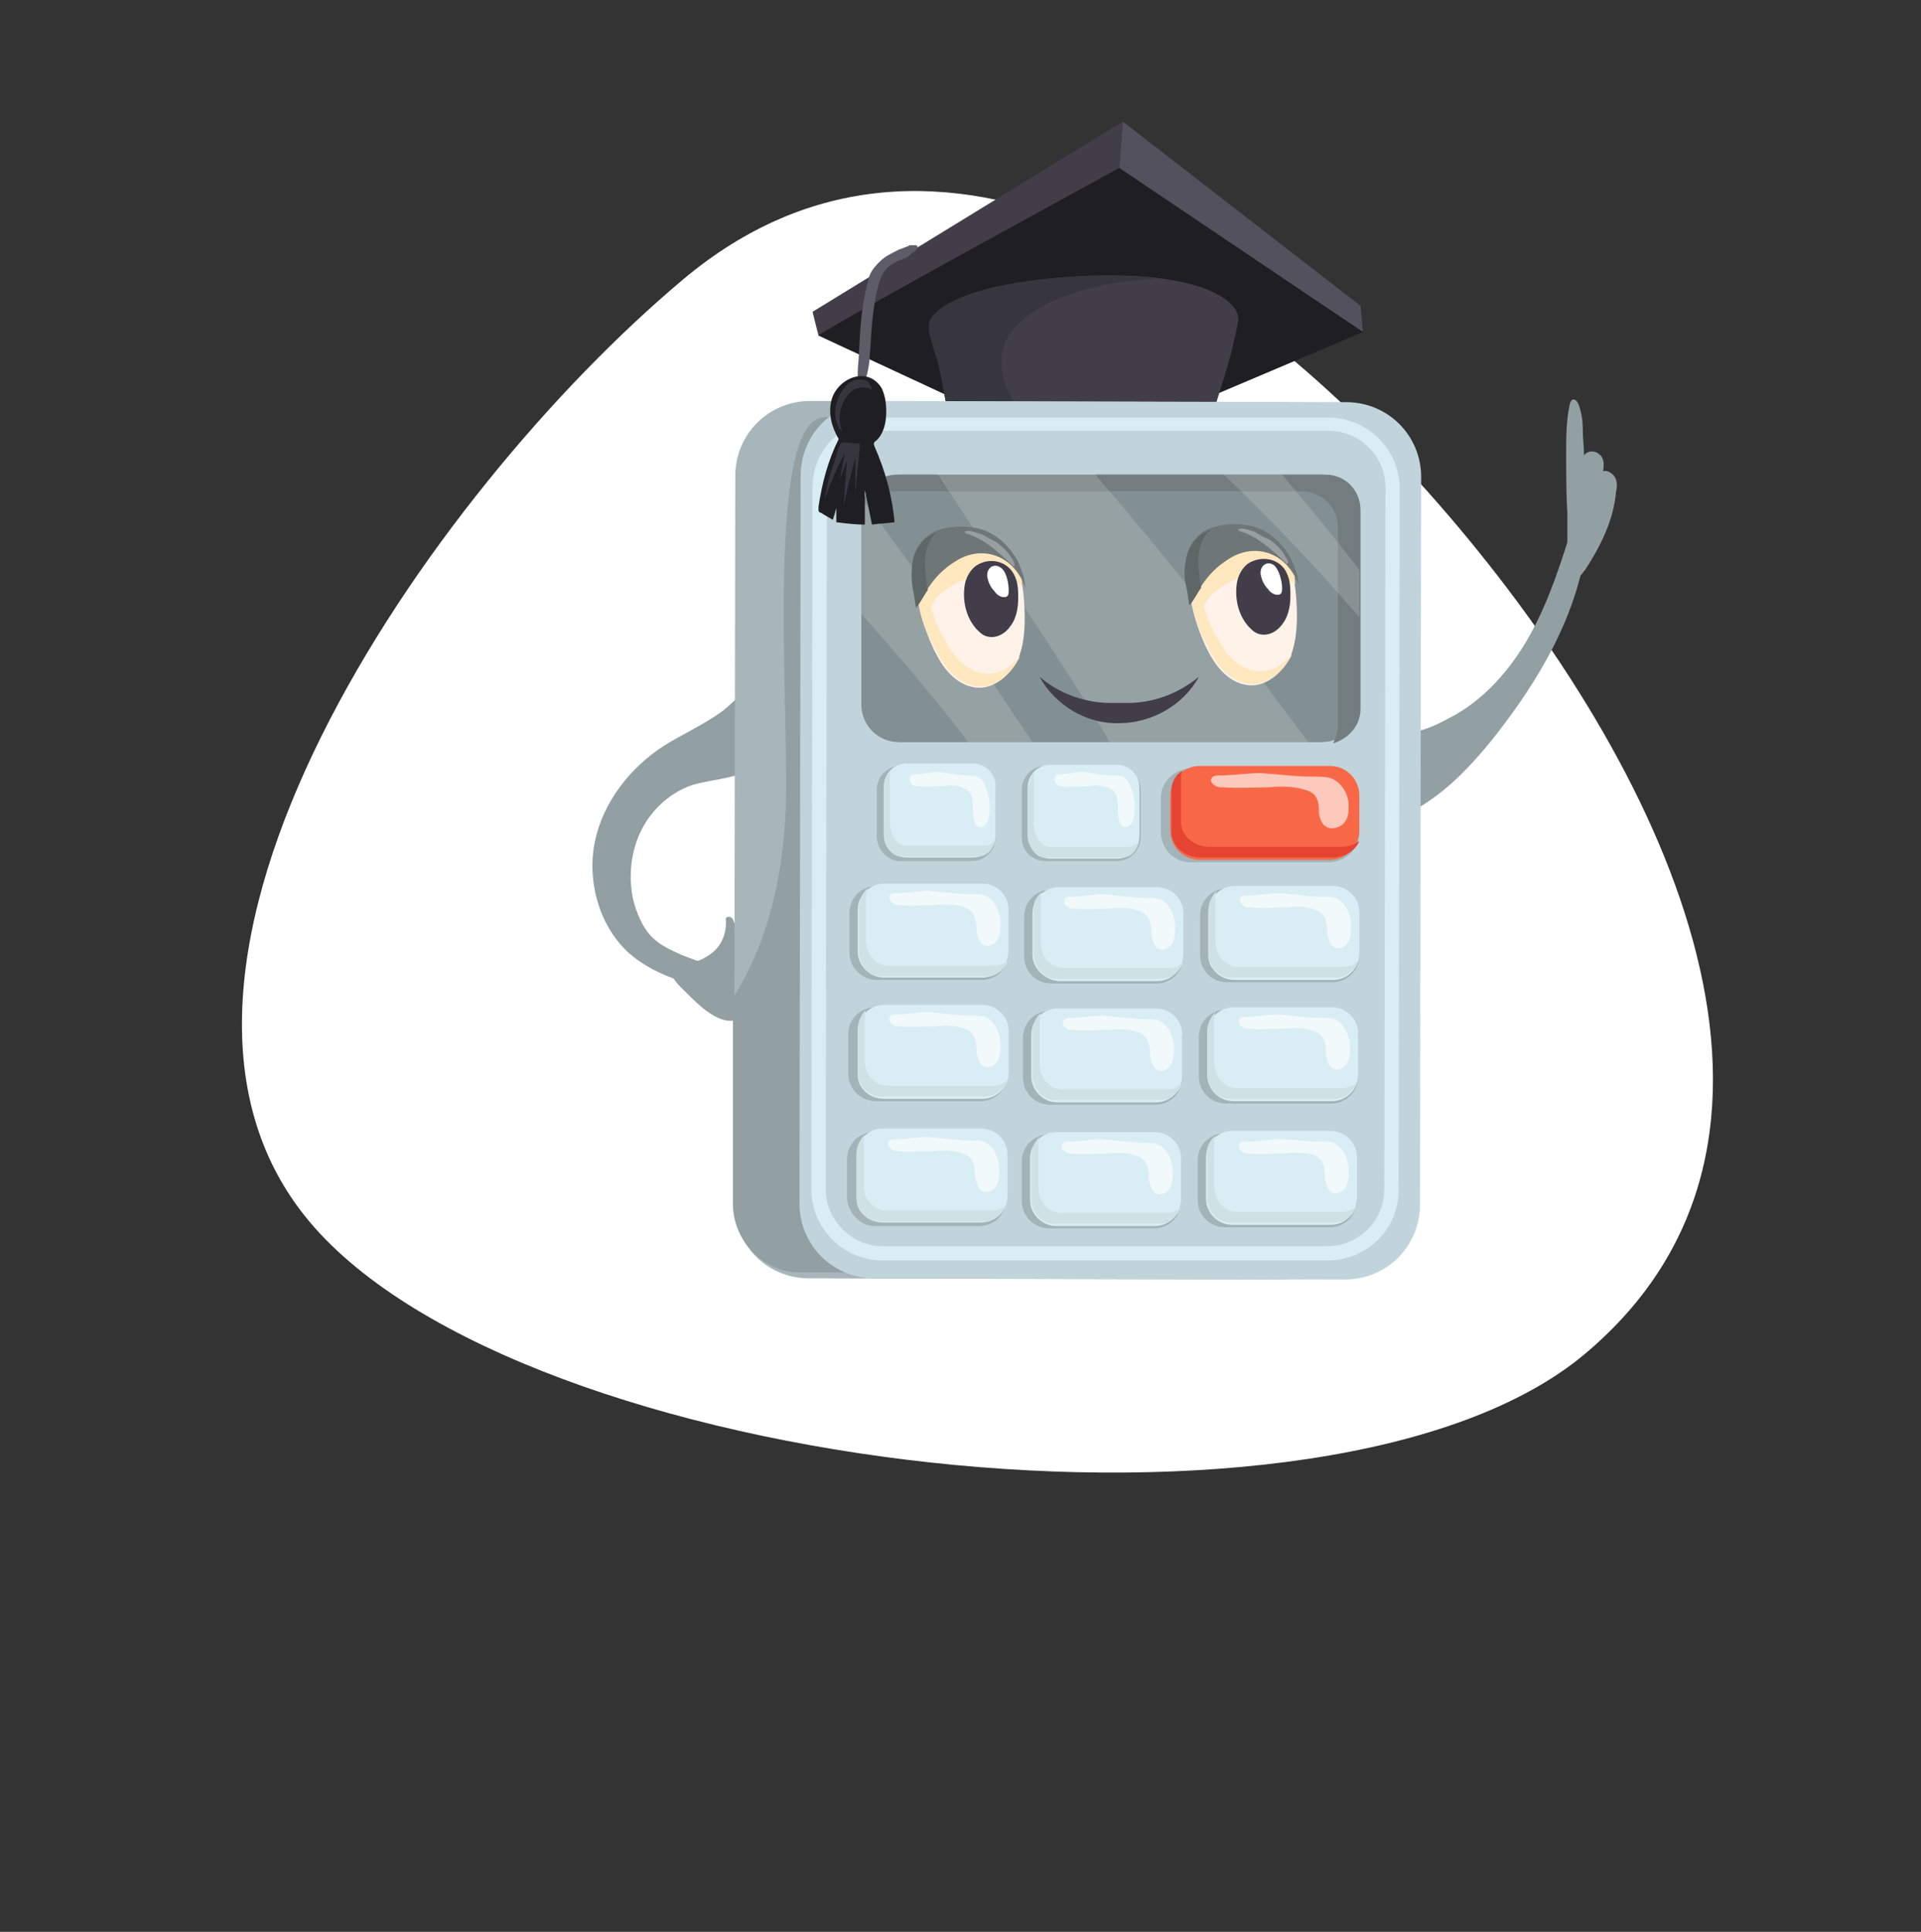 <svg width="181" height="182" viewBox="0 0 181 182" fill="none" xmlns="http://www.w3.org/2000/svg">
    <rect x="0" y="0" width="181" height="182" fill="#333333" stroke="none"/>
    <path d="M137.435 49.687C157.383 73.445 173.33 107.403 149.338 127.549C125.345 147.695 49.114 138.86 29.166 115.102C9.218 91.345 40.358 46.48 64.352 26.334C88.344 6.188 117.487 25.93 137.435 49.687Z" fill="white"/>
    <path d="M67.376 89.52C68.16 88.736 68.496 87.616 68.384 86.496C68.608 86.272 68.944 86.384 69.056 86.608C69.168 86.832 69.28 87.168 69.28 87.392C69.392 90.192 69.392 92.992 69.504 95.792C69.504 95.904 69.504 95.904 69.504 96.016C69.504 96.128 69.392 96.128 69.28 96.128C68.16 96.352 67.152 95.68 66.256 95.008C65.472 94.336 64.8 93.664 64.128 92.992C63.68 92.544 63.232 91.984 63.12 91.312C63.12 91.088 63.12 90.976 63.232 90.864C63.568 90.304 64.576 90.752 65.136 90.752C65.92 90.528 66.816 90.08 67.376 89.52Z" fill="#93A0A3"/>
    <path d="M62.56 70.256C59.424 72.272 56.848 75.52 56.064 79.216C55.28 82.912 56.4 87.056 59.088 89.632C61.888 92.208 65.808 92.992 69.616 93.664C70.176 93.776 70.848 93.776 71.184 93.328C71.52 92.88 71.296 92.32 70.848 91.984C70.4 91.648 69.952 91.536 69.392 91.536C67.6 91.2 65.92 90.64 64.24 89.968C63.232 89.52 62.224 89.072 61.44 88.288C60.544 87.392 59.984 86.048 59.648 84.704C59.2 82.576 59.424 80.224 60.432 78.208C61.44 76.192 63.232 74.624 65.248 73.952C67.488 73.28 70.4 73.392 71.856 71.488C72.528 70.592 72.752 69.36 72.752 68.24C72.752 67.456 72.752 66.56 72.416 65.888C71.072 63.536 69.28 66.112 68.048 67.008C66.368 68.24 64.352 69.136 62.56 70.256Z" fill="#93A0A3"/>
    <path d="M136.48 67.68C139.84 66 142.416 62.976 144.208 59.728C146 56.48 147.12 52.896 148.24 49.312C148.688 49.088 149.248 49.424 149.36 49.872C149.584 50.32 149.472 50.88 149.472 51.328C148.576 58.048 144.992 64.096 140.848 69.36C138.272 72.608 135.248 75.744 131.328 77.2C130.208 77.648 128.752 77.872 127.856 76.976C127.296 76.416 127.072 75.52 126.96 74.736C126.736 72.72 127.296 68.464 130.096 68.464C130.88 68.464 131.552 69.024 132.448 69.024C133.792 69.024 135.248 68.352 136.48 67.68Z" fill="#93A0A3"/>
    <path d="M105.792 11.456L128.192 28.816L128.416 31.28L105.456 15.824L105.792 11.456Z" fill="#54515E"/>
    <path d="M77.12 31.616L76.56 29.376L105.792 11.456L105.456 15.824L77.12 31.616Z" fill="#413E49"/>
    <path d="M77.12 31.616C77.12 31.28 105.456 15.824 105.456 15.824L128.416 31.28L101.2 42.816L77.12 31.616Z" fill="#1F1E23"/>
    <path d="M89.328 38.896C97.616 39.456 105.904 39.568 114.192 39.344C115.2 35.76 115.984 33.968 116.656 30.272C116.992 28.368 113.072 25.456 101.872 26.016C91.568 26.576 88.096 28.928 87.648 30.384C87.424 31.392 88.32 33.408 88.544 34.416C88.768 35.872 88.992 37.44 89.328 38.896Z" fill="#413E49"/>
    <path d="M98.512 28.704C100.976 27.472 103.664 26.8 106.352 26.464C107.248 26.352 108.144 26.352 109.04 26.24C107.024 26.016 104.672 25.904 101.76 26.016C91.456 26.576 87.984 28.928 87.536 30.384C87.312 31.392 88.208 33.408 88.432 34.416C88.768 35.872 88.992 37.328 89.328 38.896C91.68 39.008 94.032 39.232 96.384 39.232C96.16 38.896 96.048 38.672 95.824 38.336C94.928 36.992 94.256 35.424 94.368 33.856C94.368 31.616 96.384 29.824 98.512 28.704Z" fill="#37353D"/>
    <path d="M76.224 120.432L120.576 120.544C124.496 120.544 127.632 117.408 127.632 113.488L127.744 44.944C127.744 41.024 124.608 37.888 120.688 37.888L76.336 37.776C72.416 37.776 69.28 40.912 69.28 44.832L69.168 113.376C69.168 117.296 72.304 120.432 76.224 120.432Z" fill="#A6B6BA"/>
    <path d="M69.056 113.376V94C72.192 89.184 73.648 83.024 73.984 77.2C74.544 68.8 71.968 40.576 77.344 39.344C80.256 38.672 81.712 43.936 83.168 45.84C91.344 57.04 96.608 69.92 101.536 82.8C104 89.072 106.352 95.456 107.92 101.952C109.376 107.664 110.272 113.712 109.04 119.536C109.04 119.648 109.04 119.76 108.928 119.872H75.328C71.968 119.872 69.056 116.96 69.056 113.376Z" fill="#93A0A3"/>
    <path d="M82.384 120.432L126.736 120.544C130.656 120.544 133.792 117.408 133.792 113.488L133.904 44.944C133.904 41.024 130.768 37.888 126.848 37.888L82.496 37.776C78.576 37.776 75.44 40.912 75.44 44.832L75.328 113.376C75.328 117.296 78.464 120.432 82.384 120.432Z" fill="#C1D4DB"/>
    <path d="M125.056 118.752H83.168C79.472 118.752 76.448 115.728 76.448 112.032L76.56 45.952C76.56 44.16 77.232 42.48 78.576 41.248C79.808 40.016 81.488 39.344 83.28 39.344H125.168C128.864 39.344 131.888 42.368 131.888 46.064L131.776 112.144C131.776 115.84 128.752 118.752 125.056 118.752ZM83.168 117.408H125.056C127.968 117.408 130.432 115.056 130.432 112.032L130.544 45.952C130.544 43.04 128.192 40.576 125.168 40.576H83.28C81.824 40.576 80.48 41.136 79.472 42.144C78.464 43.152 77.904 44.496 77.904 45.952L77.792 112.032C77.792 114.944 80.256 117.408 83.168 117.408Z" fill="#D9EEF4"/>
    <path d="M84.736 69.92H124.496C126.512 69.92 128.08 68.352 128.08 66.336V48.304C128.08 46.288 126.512 44.72 124.496 44.72H84.736C82.72 44.72 81.152 46.288 81.152 48.304V66.336C81.152 68.352 82.72 69.92 84.736 69.92Z" fill="#839093"/>
    <path d="M126.064 68.352V49.648C126.064 47.856 124.608 46.4 122.816 46.288H82.384C82.16 46.288 81.824 46.288 81.6 46.4C82.16 45.392 83.28 44.72 84.512 44.72H124.944C126.736 44.72 128.192 46.176 128.192 48.08V66.784C128.192 68.352 127.072 69.584 125.616 70.032C125.84 69.472 126.064 68.912 126.064 68.352Z" fill="#737D7F"/>
    <g opacity="0.16">
        <path d="M115.312 44.72H120.801C123.265 47.632 125.729 50.656 128.081 53.68V58.16C124.049 53.456 119.793 48.976 115.312 44.72Z" fill="white"/>
        <path d="M91.232 69.92C88.096 65.776 84.624 61.744 81.152 57.824V47.856C81.152 47.52 81.152 47.296 81.264 47.072C86.864 54.464 92.128 62.192 97.28 69.92H91.232Z" fill="white"/>
        <path d="M96.72 57.488C93.92 53.232 91.12 48.864 88.32 44.608H103.104C110.16 52.784 116.88 61.296 123.264 69.92H104.56C102.208 65.776 99.408 61.632 96.72 57.488Z" fill="white"/>
    </g>
    <path d="M115.648 92.544H125.504C126.96 92.544 128.08 91.424 128.08 89.968V86.272C128.08 84.816 126.96 83.696 125.504 83.696H115.648C114.192 83.696 113.072 84.816 113.072 86.272V89.968C113.072 91.424 114.192 92.544 115.648 92.544Z" fill="#A3B3B7"/>
    <path d="M116.32 92.32H125.616C126.96 92.32 128.08 91.2 128.08 89.856V85.936C128.08 84.592 126.96 83.472 125.616 83.472H116.32C114.976 83.472 113.856 84.592 113.856 85.936V89.856C113.744 91.088 114.864 92.32 116.32 92.32Z" fill="#D9EEF4"/>
    <path d="M114.64 83.92C114.528 84.144 114.528 84.48 114.528 84.704V88.736C114.528 90.08 115.536 91.088 116.656 91.088H126.624C127.184 91.088 127.632 90.864 127.968 90.528C127.632 91.424 126.848 92.096 125.952 92.096H115.984C114.752 92.096 113.856 90.976 113.856 89.744V85.712C113.856 85.04 114.192 84.368 114.64 83.92Z" fill="#CFE1E5"/>
    <path opacity="0.64" d="M124.608 84.48C125.056 84.48 125.504 84.48 125.84 84.592C126.736 84.928 127.296 86.16 127.296 87.168C127.296 87.728 127.296 88.4 126.96 88.848C126.624 89.296 126.064 89.52 125.616 89.184C125.28 88.96 125.168 88.4 125.056 87.952C125.056 87.504 125.056 86.944 124.832 86.496C124.608 86.048 124.272 85.824 123.936 85.712C123.04 85.376 122.144 85.376 121.136 85.488C120.016 85.488 118.896 85.6 117.776 85.488C117.552 85.488 117.328 85.488 117.104 85.264C116.88 85.152 116.768 84.816 116.88 84.592C116.992 84.368 117.328 84.368 117.552 84.368C118.56 84.368 119.568 84.144 120.576 84.144C122.032 84.256 123.264 84.48 124.608 84.48Z" fill="white"/>
    <path d="M98.512 81.12H105.232C106.464 81.12 107.472 80.112 107.472 78.88V74.4C107.472 73.168 106.464 72.16 105.232 72.16H98.512C97.28 72.16 96.272 73.168 96.272 74.4V78.88C96.272 80.224 97.28 81.12 98.512 81.12Z" fill="#A3B3B7"/>
    <path d="M98.96 80.896H105.232C106.464 80.896 107.36 79.888 107.36 78.768V74.176C107.36 72.944 106.352 72.048 105.232 72.048H98.96C97.728 72.048 96.832 73.056 96.832 74.176V78.768C96.832 79.888 97.84 80.896 98.96 80.896Z" fill="#D9EEF4"/>
    <path d="M97.504 72.608C97.392 72.832 97.392 73.168 97.392 73.392V77.424C97.392 78.768 98.064 79.776 98.96 79.776H106.352C106.688 79.776 107.136 79.552 107.36 79.216C107.136 80.112 106.576 80.784 105.792 80.784H98.4C97.504 80.784 96.832 79.664 96.832 78.432V74.4C96.944 73.728 97.168 73.056 97.504 72.608Z" fill="#CFE1E5"/>
    <path opacity="0.64" d="M104.896 73.056C105.232 73.056 105.568 73.056 105.792 73.168C106.464 73.504 106.8 74.736 106.912 75.744C106.912 76.304 106.912 76.976 106.688 77.424C106.464 77.872 106.016 78.096 105.68 77.76C105.456 77.536 105.344 76.976 105.344 76.528C105.344 76.08 105.344 75.52 105.232 75.072C105.12 74.624 104.784 74.4 104.56 74.288C103.888 73.952 103.216 73.952 102.544 74.064C101.76 74.064 100.864 74.176 100.08 74.064C99.856 74.064 99.744 74.064 99.52 73.84C99.408 73.728 99.296 73.392 99.408 73.168C99.52 72.944 99.744 72.944 99.856 72.944C100.64 72.944 101.312 72.72 102.096 72.72C102.88 72.832 103.888 73.056 104.896 73.056Z" fill="white"/>
    <path d="M84.848 81.12H91.568C92.8 81.12 93.808 80.112 93.808 78.88V74.4C93.808 73.168 92.8 72.16 91.568 72.16H84.848C83.616 72.16 82.608 73.168 82.608 74.4V78.88C82.72 80.112 83.616 81.12 84.848 81.12Z" fill="#A3B3B7"/>
    <path d="M85.408 80.784H91.68C92.912 80.784 93.808 79.776 93.808 78.656V74.064C93.808 72.832 92.8 71.936 91.68 71.936H85.408C84.176 71.936 83.28 72.944 83.28 74.064V78.656C83.28 79.888 84.176 80.784 85.408 80.784Z" fill="#D9EEF4"/>
    <path d="M83.952 72.496C83.84 72.72 83.84 73.056 83.84 73.28V77.312C83.84 78.656 84.512 79.664 85.408 79.664H92.8C93.136 79.664 93.584 79.44 93.808 79.104C93.584 80 93.024 80.672 92.24 80.672H84.848C83.952 80.672 83.28 79.552 83.28 78.32V74.288C83.28 73.616 83.504 72.944 83.952 72.496Z" fill="#CFE1E5"/>
    <path opacity="0.64" d="M91.232 73.056C91.568 73.056 91.904 73.056 92.128 73.168C92.8 73.504 93.136 74.736 93.248 75.744C93.248 76.304 93.248 76.976 93.024 77.424C92.8 77.872 92.352 78.096 92.016 77.76C91.792 77.536 91.68 76.976 91.68 76.528C91.68 76.08 91.68 75.52 91.568 75.072C91.456 74.624 91.12 74.4 90.896 74.288C90.224 73.952 89.552 73.952 88.88 74.064C88.096 74.064 87.2 74.176 86.416 74.064C86.192 74.064 86.08 74.064 85.856 73.84C85.744 73.728 85.632 73.392 85.744 73.168C85.856 72.944 86.08 72.944 86.192 72.944C86.976 72.944 87.648 72.72 88.432 72.72C89.328 72.832 90.224 73.056 91.232 73.056Z" fill="white"/>
    <path d="M112.176 81.232H125.168C126.736 81.232 128.08 80 128.08 78.432V75.296C128.08 73.728 126.848 72.384 125.28 72.384H112.288C110.72 72.384 109.376 73.616 109.376 75.184V78.32C109.376 80 110.608 81.232 112.176 81.232Z" fill="#A3B3B7"/>
    <path d="M113.072 81.008H125.28C126.848 81.008 128.08 79.776 128.08 78.208V74.96C128.08 73.392 126.848 72.16 125.28 72.16H113.072C111.504 72.16 110.272 73.392 110.272 74.96V78.208C110.272 79.776 111.504 81.008 113.072 81.008Z" fill="#F96846"/>
    <path d="M111.392 72.608C111.28 72.832 111.28 73.168 111.28 73.392V77.424C111.28 78.768 112.512 79.776 113.968 79.776H126.4C127.072 79.776 127.632 79.552 128.08 79.216C127.744 80.112 126.736 80.784 125.504 80.784H113.072C111.616 80.784 110.384 79.664 110.384 78.432V74.4C110.384 73.728 110.72 73.056 111.392 72.608Z" fill="#E54433"/>
    <path opacity="0.64" d="M123.712 73.168C124.272 73.168 124.832 73.168 125.28 73.28C126.4 73.616 127.072 74.848 127.072 75.856C127.072 76.416 127.072 77.088 126.624 77.536C126.288 77.984 125.392 78.208 124.944 77.872C124.496 77.648 124.384 77.088 124.272 76.64C124.272 76.192 124.272 75.632 124.048 75.184C123.824 74.736 123.376 74.512 122.928 74.4C121.808 74.064 120.688 74.064 119.456 74.176C118.112 74.176 116.656 74.288 115.312 74.176C114.976 74.176 114.64 74.176 114.416 73.952C114.192 73.84 113.968 73.504 114.192 73.28C114.304 73.056 114.64 73.056 114.976 73.056C116.208 73.056 117.552 72.832 118.784 72.832C120.464 72.944 122.032 73.168 123.712 73.168Z" fill="white"/>
    <path d="M99.072 92.656H108.928C110.384 92.656 111.504 91.536 111.504 90.08V86.384C111.504 84.928 110.384 83.808 108.928 83.808H99.072C97.616 83.808 96.496 84.928 96.496 86.384V90.08C96.496 91.536 97.616 92.656 99.072 92.656Z" fill="#A3B3B7"/>
    <path d="M99.744 92.432H109.04C110.384 92.432 111.504 91.312 111.504 89.968V86.048C111.504 84.704 110.384 83.584 109.04 83.584H99.744C98.4 83.584 97.28 84.704 97.28 86.048V89.968C97.28 91.2 98.4 92.32 99.744 92.432Z" fill="#D9EEF4"/>
    <path d="M98.176 84.032C98.064 84.256 98.064 84.592 98.064 84.816V88.848C98.064 90.192 99.072 91.2 100.192 91.2H110.16C110.72 91.2 111.168 90.976 111.504 90.64C111.168 91.536 110.384 92.208 109.488 92.208H99.52C98.288 92.208 97.392 91.088 97.392 89.856V85.824C97.28 85.152 97.616 84.48 98.176 84.032Z" fill="#CFE1E5"/>
    <path opacity="0.64" d="M108.032 84.592C108.48 84.592 108.928 84.592 109.264 84.704C110.16 85.04 110.72 86.272 110.72 87.28C110.72 87.84 110.72 88.512 110.384 88.96C110.048 89.408 109.488 89.632 109.04 89.296C108.704 89.072 108.592 88.512 108.48 88.064C108.48 87.616 108.48 87.056 108.256 86.608C108.032 86.16 107.696 85.936 107.36 85.824C106.464 85.488 105.568 85.488 104.56 85.6C103.44 85.6 102.32 85.712 101.2 85.6C100.976 85.6 100.752 85.6 100.528 85.376C100.304 85.264 100.192 84.928 100.304 84.704C100.416 84.48 100.752 84.48 100.976 84.48C101.984 84.48 102.992 84.256 104 84.256C105.456 84.368 106.8 84.592 108.032 84.592Z" fill="white"/>
    <path d="M82.608 92.32H92.464C93.92 92.32 95.04 91.2 95.04 89.744V86.048C95.04 84.592 93.92 83.472 92.464 83.472H82.608C81.152 83.472 80.032 84.592 80.032 86.048V89.744C80.032 91.2 81.264 92.32 82.608 92.32Z" fill="#A3B3B7"/>
    <path d="M83.28 92.096H92.576C93.92 92.096 95.04 90.976 95.04 89.632V85.712C95.04 84.368 93.92 83.248 92.576 83.248H83.28C81.936 83.248 80.816 84.368 80.816 85.712V89.632C80.816 90.976 81.936 92.096 83.28 92.096Z" fill="#D9EEF4"/>
    <path d="M81.712 83.696C81.6 84.032 81.6 84.256 81.6 84.592V88.624C81.6 89.968 82.608 90.976 83.728 90.976H93.696C94.256 90.976 94.704 90.752 95.04 90.416C94.704 91.312 93.92 91.984 93.024 91.984H83.056C81.824 91.984 80.928 90.864 80.928 89.632V85.6C80.928 84.816 81.264 84.144 81.712 83.696Z" fill="#CFE1E5"/>
    <path opacity="0.64" d="M91.568 84.256C92.016 84.256 92.464 84.256 92.8 84.368C93.696 84.704 94.256 85.936 94.256 86.944C94.256 87.504 94.256 88.176 93.92 88.624C93.584 89.072 93.024 89.296 92.576 88.96C92.24 88.736 92.128 88.176 92.016 87.728C92.016 87.28 92.016 86.72 91.792 86.272C91.568 85.824 91.232 85.6 90.896 85.488C90 85.152 89.104 85.152 88.096 85.264C86.976 85.264 85.856 85.376 84.736 85.264C84.512 85.264 84.288 85.264 84.064 85.04C83.84 84.928 83.728 84.592 83.84 84.368C83.952 84.144 84.288 84.144 84.512 84.144C85.52 84.144 86.528 83.92 87.536 83.92C88.992 84.032 90.336 84.256 91.568 84.256Z" fill="white"/>
    <path d="M115.536 103.968H125.392C126.848 103.968 127.968 102.848 127.968 101.392V97.696C127.968 96.24 126.848 95.12 125.392 95.12H115.536C114.08 95.12 112.96 96.24 112.96 97.696V101.392C112.96 102.848 114.08 103.968 115.536 103.968Z" fill="#A3B3B7"/>
    <path d="M116.208 103.744H125.504C126.848 103.744 127.968 102.624 127.968 101.28V97.36C127.968 96.016 126.848 94.896 125.504 94.896H116.208C114.864 94.896 113.744 96.016 113.744 97.36V101.28C113.744 102.624 114.864 103.744 116.208 103.744Z" fill="#D9EEF4"/>
    <path d="M114.528 95.344C114.416 95.568 114.416 95.904 114.416 96.128V100.16C114.416 101.504 115.424 102.512 116.544 102.512H126.512C127.072 102.512 127.52 102.288 127.856 101.952C127.52 102.848 126.736 103.52 125.84 103.52H115.872C114.64 103.52 113.744 102.4 113.744 101.168V97.136C113.744 96.464 114.08 95.792 114.528 95.344Z" fill="#CFE1E5"/>
    <path opacity="0.64" d="M124.496 95.904C124.944 95.904 125.392 95.904 125.728 96.016C126.624 96.352 127.184 97.584 127.184 98.592C127.184 99.152 127.184 99.824 126.848 100.272C126.512 100.72 125.952 100.944 125.504 100.608C125.168 100.384 125.056 99.824 124.944 99.376C124.944 98.928 124.944 98.368 124.72 97.92C124.496 97.472 124.16 97.248 123.824 97.136C122.928 96.8 122.032 96.8 121.024 96.912C119.904 96.912 118.784 97.024 117.664 96.912C117.44 96.912 117.216 96.912 116.992 96.688C116.768 96.576 116.656 96.24 116.768 96.016C116.88 95.792 117.216 95.792 117.44 95.792C118.448 95.792 119.456 95.568 120.464 95.568C121.92 95.68 123.152 95.904 124.496 95.904Z" fill="white"/>
    <path d="M98.96 104.08H108.816C110.272 104.08 111.392 102.96 111.392 101.504V97.808C111.392 96.352 110.272 95.232 108.816 95.232H98.96C97.504 95.232 96.384 96.352 96.384 97.808V101.504C96.384 102.96 97.504 104.08 98.96 104.08Z" fill="#A3B3B7"/>
    <path d="M99.632 103.856H108.928C110.272 103.856 111.392 102.736 111.392 101.392V97.472C111.392 96.128 110.272 95.008 108.928 95.008H99.632C98.288 95.008 97.168 96.128 97.168 97.472V101.392C97.168 102.736 98.288 103.856 99.632 103.856Z" fill="#D9EEF4"/>
    <path d="M98.064 95.456C97.952 95.68 97.952 96.016 97.952 96.24V100.272C97.952 101.616 98.96 102.624 100.08 102.624H110.048C110.608 102.624 111.056 102.4 111.392 102.064C111.056 102.96 110.272 103.632 109.376 103.632H99.408C98.176 103.632 97.28 102.512 97.28 101.28V97.248C97.28 96.576 97.504 95.904 98.064 95.456Z" fill="#CFE1E5"/>
    <path opacity="0.64" d="M107.92 96.016C108.368 96.016 108.816 96.016 109.152 96.128C110.048 96.464 110.608 97.696 110.608 98.704C110.608 99.264 110.608 99.936 110.272 100.384C109.936 100.832 109.376 101.056 108.928 100.72C108.592 100.496 108.48 99.936 108.368 99.488C108.368 99.04 108.368 98.48 108.144 98.032C107.92 97.584 107.584 97.36 107.248 97.248C106.352 96.912 105.456 96.912 104.448 97.024C103.328 97.024 102.208 97.136 101.088 97.024C100.864 97.024 100.64 97.024 100.416 96.8C100.192 96.688 100.08 96.352 100.192 96.128C100.304 95.904 100.64 95.904 100.864 95.904C101.872 95.904 102.88 95.68 103.888 95.68C105.344 95.792 106.688 96.016 107.92 96.016Z" fill="white"/>
    <path d="M82.496 103.744H92.352C93.808 103.744 94.928 102.624 94.928 101.168V97.472C94.928 96.016 93.808 94.896 92.352 94.896H82.496C81.04 94.896 79.92 96.016 79.92 97.472V101.168C79.92 102.624 81.152 103.744 82.496 103.744Z" fill="#A3B3B7"/>
    <path d="M83.28 103.52H92.576C93.92 103.52 95.04 102.4 95.04 101.056V97.136C95.04 95.792 93.92 94.672 92.576 94.672H83.28C81.936 94.672 80.816 95.792 80.816 97.136V101.056C80.704 102.4 81.824 103.52 83.28 103.52Z" fill="#D9EEF4"/>
    <path d="M81.6 95.12C81.488 95.344 81.488 95.68 81.488 95.904V99.936C81.488 101.28 82.496 102.288 83.616 102.288H93.584C94.144 102.288 94.592 102.064 94.928 101.728C94.592 102.624 93.808 103.296 92.912 103.296H82.944C81.712 103.296 80.816 102.176 80.816 100.944V96.912C80.816 96.24 81.152 95.568 81.6 95.12Z" fill="#CFE1E5"/>
    <path opacity="0.64" d="M91.568 95.68C92.016 95.68 92.464 95.68 92.8 95.792C93.696 96.128 94.256 97.36 94.256 98.368C94.256 98.928 94.256 99.6 93.92 100.048C93.584 100.496 93.024 100.72 92.576 100.384C92.24 100.16 92.128 99.6 92.016 99.152C92.016 98.704 92.016 98.144 91.792 97.696C91.568 97.248 91.232 97.024 90.896 96.912C90 96.576 89.104 96.576 88.096 96.688C86.976 96.688 85.856 96.8 84.736 96.688C84.512 96.688 84.288 96.688 84.064 96.464C83.84 96.352 83.728 96.016 83.84 95.792C83.952 95.568 84.288 95.568 84.512 95.568C85.52 95.568 86.528 95.344 87.536 95.344C88.88 95.456 90.224 95.68 91.568 95.68Z" fill="white"/>
    <path d="M115.424 115.616H125.28C126.736 115.616 127.856 114.496 127.856 113.04V109.344C127.856 107.888 126.736 106.768 125.28 106.768H115.424C113.968 106.768 112.848 107.888 112.848 109.344V113.04C112.848 114.496 113.968 115.616 115.424 115.616Z" fill="#A3B3B7"/>
    <path d="M116.096 115.392H125.392C126.736 115.392 127.856 114.272 127.856 112.928V109.008C127.856 107.664 126.736 106.544 125.392 106.544H116.096C114.752 106.544 113.632 107.664 113.632 109.008V112.928C113.632 114.272 114.752 115.392 116.096 115.392Z" fill="#D9EEF4"/>
    <path d="M114.528 106.992C114.416 107.216 114.416 107.552 114.416 107.776V111.808C114.416 113.152 115.424 114.16 116.544 114.16H126.512C127.072 114.16 127.52 113.936 127.856 113.6C127.52 114.496 126.736 115.168 125.84 115.168H115.872C114.64 115.168 113.744 114.048 113.744 112.816V108.784C113.632 108.112 113.968 107.44 114.528 106.992Z" fill="#CFE1E5"/>
    <path opacity="0.64" d="M124.384 107.552C124.832 107.552 125.28 107.552 125.616 107.664C126.512 108 127.072 109.232 127.072 110.24C127.072 110.8 127.072 111.472 126.736 111.92C126.4 112.368 125.84 112.592 125.392 112.256C125.056 112.032 124.944 111.472 124.832 111.024C124.832 110.576 124.832 110.016 124.608 109.568C124.384 109.12 124.048 108.896 123.712 108.784C122.928 108.56 121.92 108.56 121.024 108.672C119.904 108.672 118.784 108.784 117.664 108.672C117.44 108.672 117.216 108.672 116.992 108.448C116.768 108.336 116.656 108 116.768 107.776C116.88 107.552 117.216 107.552 117.44 107.552C118.448 107.552 119.456 107.328 120.464 107.328C121.808 107.328 123.04 107.552 124.384 107.552Z" fill="white"/>
    <path d="M98.848 115.728H108.704C110.16 115.728 111.28 114.608 111.28 113.152V109.456C111.28 108 110.16 106.88 108.704 106.88H98.848C97.392 106.88 96.272 108 96.272 109.456V113.152C96.272 114.608 97.504 115.728 98.848 115.728Z" fill="#A3B3B7"/>
    <path d="M99.52 115.504H108.816C110.16 115.504 111.28 114.384 111.28 113.04V109.12C111.28 107.776 110.16 106.656 108.816 106.656H99.52C98.176 106.656 97.056 107.776 97.056 109.12V113.04C97.056 114.384 98.176 115.504 99.52 115.504Z" fill="#D9EEF4"/>
    <path d="M97.952 107.104C97.84 107.328 97.84 107.664 97.84 107.888V111.92C97.84 113.264 98.848 114.272 99.968 114.272H109.936C110.496 114.272 110.944 114.048 111.28 113.712C110.944 114.608 110.16 115.28 109.264 115.28H99.296C98.064 115.28 97.168 114.16 97.168 112.928V108.896C97.168 108.224 97.504 107.552 97.952 107.104Z" fill="#CFE1E5"/>
    <path opacity="0.64" d="M107.808 107.664C108.256 107.664 108.704 107.664 109.04 107.776C109.936 108.112 110.496 109.344 110.496 110.352C110.496 110.912 110.496 111.584 110.16 112.032C109.824 112.48 109.264 112.704 108.816 112.368C108.48 112.144 108.368 111.584 108.256 111.136C108.256 110.688 108.256 110.128 108.032 109.68C107.808 109.232 107.472 109.008 107.136 108.896C106.24 108.56 105.344 108.56 104.336 108.672C103.216 108.672 102.096 108.784 100.976 108.672C100.752 108.672 100.528 108.672 100.304 108.448C100.08 108.336 99.968 108 100.08 107.776C100.192 107.552 100.528 107.552 100.752 107.552C101.76 107.552 102.768 107.328 103.776 107.328C105.232 107.44 106.576 107.664 107.808 107.664Z" fill="white"/>
    <path d="M82.384 115.504H92.24C93.696 115.504 94.816 114.384 94.816 112.928V109.232C94.816 107.776 93.696 106.656 92.24 106.656H82.384C80.928 106.656 79.808 107.776 79.808 109.232V112.928C79.92 114.272 81.04 115.504 82.384 115.504Z" fill="#A3B3B7"/>
    <path d="M83.168 115.168H92.464C93.808 115.168 94.928 114.048 94.928 112.704V108.784C94.928 107.44 93.808 106.32 92.464 106.32H83.168C81.824 106.32 80.704 107.44 80.704 108.784V112.704C80.592 114.048 81.712 115.168 83.168 115.168Z" fill="#D9EEF4"/>
    <path d="M81.488 106.88C81.376 107.104 81.376 107.44 81.376 107.664V111.696C81.376 113.04 82.384 114.048 83.504 114.048H93.472C94.032 114.048 94.48 113.824 94.816 113.488C94.48 114.384 93.696 115.056 92.8 115.056H82.832C81.6 115.056 80.704 113.936 80.704 112.704V108.672C80.704 108 81.04 107.328 81.488 106.88Z" fill="#CFE1E5"/>
    <path opacity="0.64" d="M91.456 107.44C91.904 107.44 92.352 107.44 92.688 107.552C93.584 107.888 94.144 109.12 94.144 110.128C94.144 110.688 94.144 111.36 93.808 111.808C93.472 112.256 92.912 112.48 92.464 112.144C92.128 111.92 92.016 111.36 91.904 110.912C91.792 110.464 91.904 109.904 91.68 109.456C91.456 109.008 91.12 108.784 90.784 108.672C89.888 108.336 88.992 108.336 87.984 108.448C86.864 108.448 85.744 108.56 84.624 108.448C84.4 108.448 84.176 108.448 83.952 108.224C83.728 108.112 83.616 107.776 83.728 107.552C83.84 107.328 84.176 107.328 84.4 107.328C85.408 107.328 86.416 107.104 87.424 107.104C88.768 107.216 90.112 107.44 91.456 107.44Z" fill="white"/>
    <path d="M106.24 66.224C106.016 66.224 104.896 66.224 104.672 66.224C102.208 66.224 99.744 65.328 97.952 63.76C99.408 66.448 102.432 68.24 105.456 68.128C108.48 68.128 111.504 66.448 112.96 63.76C111.056 65.328 108.704 66.224 106.24 66.224Z" fill="#413E49"/>
    <path d="M81.152 36.656C81.264 36.544 81.264 36.544 81.376 36.32C81.376 36.208 81.488 36.096 81.488 35.984C81.6 35.76 81.6 35.536 81.712 35.2C81.824 34.64 81.936 34.192 81.936 33.632C82.048 32.624 82.048 31.616 82.16 30.496C82.272 29.488 82.384 28.48 82.608 27.472C82.832 26.576 83.056 25.68 83.728 25.12C84.064 24.896 84.512 24.56 84.96 24.448C85.296 24.336 85.52 24.224 85.744 24C85.856 23.888 85.968 23.776 86.08 23.776L86.192 23.664C86.304 23.552 86.304 23.552 86.416 23.44C86.528 23.328 86.416 23.104 86.304 23.104C86.192 23.104 86.192 23.104 86.08 23.104C85.968 23.104 85.968 23.104 85.856 23.104C85.744 23.104 85.632 23.104 85.52 23.216C85.408 23.216 85.296 23.328 85.184 23.328C84.96 23.44 84.848 23.44 84.624 23.552C84.176 23.776 83.728 24 83.392 24.224C82.944 24.56 82.608 24.896 82.272 25.344C81.936 25.792 81.824 26.24 81.712 26.8C81.152 28.928 81.04 31.056 80.928 33.296C80.928 33.856 80.816 34.416 80.816 35.088C80.816 35.2 80.816 35.424 80.816 35.536C80.816 35.648 80.816 35.872 80.816 35.984C80.816 36.096 80.816 36.32 80.816 36.432C80.816 36.544 80.816 36.544 80.816 36.656C80.816 36.768 80.816 36.768 80.928 36.88C80.928 36.656 81.04 36.656 81.152 36.656Z" fill="#5E5C68"/>
    <path d="M78.352 37.664C78.016 38.896 78.352 40.24 79.024 41.36C78.016 43.376 77.456 45.504 77.12 47.744C77.12 47.856 77.12 47.968 77.12 48.08C77.12 48.192 77.232 48.304 77.344 48.304C77.68 48.528 78.128 48.752 78.464 48.976C78.576 48.64 78.688 48.304 78.8 47.856C78.8 48.304 78.8 48.752 78.8 49.2C79.696 49.312 80.592 49.424 81.488 49.424C81.488 48.304 81.488 47.296 81.488 46.176C81.712 47.184 81.936 48.304 82.16 49.424C82.832 49.312 83.504 49.312 84.288 49.2C84.064 46.736 83.392 44.272 82.384 42.032C82.384 41.92 82.272 41.808 82.384 41.696C82.384 41.584 82.496 41.584 82.608 41.472C83.28 40.8 83.504 39.792 83.504 38.784C83.504 38 83.392 37.216 83.056 36.544C81.712 34.416 78.912 35.648 78.352 37.664Z" fill="#1F1E23"/>
    <path d="M79.248 36.992C78.912 37.552 78.688 38.224 78.688 38.896C78.688 39.568 78.912 40.24 79.36 40.688C79.024 39.792 79.024 38.784 79.472 37.888C79.696 37.328 80.144 36.88 80.592 36.656C81.152 36.432 81.712 36.432 82.16 36.768C82.16 36.768 82.048 36.432 82.048 36.32C81.936 36.208 81.824 35.984 81.712 35.872C81.6 35.872 81.376 35.76 80.928 35.76C80.256 35.76 79.584 36.32 79.248 36.992Z" fill="#37353D"/>
    <path d="M77.68 47.072C78.24 45.616 78.8 44.16 79.584 42.704C79.472 43.488 79.248 44.384 79.136 45.168C79.36 44.608 79.584 43.936 79.808 43.376C79.696 44.832 79.584 46.288 79.472 47.744C79.808 46.176 80.144 44.72 80.592 43.152C80.592 44.272 80.592 45.504 80.592 46.624C80.704 44.944 80.928 43.376 81.04 41.696C81.04 41.92 79.472 41.584 79.36 41.696C79.024 41.808 78.8 42.928 78.688 43.264C78.24 44.496 77.904 45.728 77.68 47.072Z" fill="#37353D"/>
    <path d="M147.568 42.704C147.568 41.136 147.568 39.68 147.904 38.112C147.904 38 148.016 37.776 148.128 37.664C148.352 37.552 148.576 37.776 148.688 38C149.024 38.784 149.136 39.68 149.136 40.576C149.136 41.36 149.248 42.144 149.248 42.928C149.472 42.48 150.256 42.368 150.704 42.816C151.152 43.152 151.152 43.824 151.04 44.384C151.488 44.272 151.936 44.608 152.16 44.944C152.384 45.392 152.384 45.84 152.272 46.288C152.048 48.976 150.816 51.44 149.36 53.68C149.136 53.904 149.024 54.24 148.688 54.352C148.464 54.464 148.016 54.576 147.792 54.352C147.568 54.128 147.568 53.904 147.568 53.68C147.456 52.896 147.68 52.112 147.68 51.328C147.68 50.32 147.68 49.424 147.68 48.416C147.568 46.512 147.568 44.608 147.568 42.704Z" fill="#93A0A3"/>
    <path d="M95.04 51.888C96.048 53.232 96.384 55.024 96.496 56.704C96.608 58.496 96.608 60.4 95.936 62.08C95.152 63.648 93.584 64.992 91.904 64.768C91.008 64.656 90.224 64.208 89.552 63.536C88.88 62.864 88.432 62.08 87.984 61.184C87.2 59.504 86.64 57.712 86.416 55.808C86.304 55.024 86.304 54.24 86.528 53.456C86.976 51.664 88.544 50.432 90.336 50.432C91.12 50.432 92.016 50.208 92.8 50.432C93.584 50.544 94.48 51.104 95.04 51.888Z" fill="#FFF3E9"/>
    <path d="M86.416 55.696C86.304 54.912 86.304 54.128 86.528 53.344C86.64 52.672 86.976 52.112 87.424 51.664C87.312 51.776 87.312 52 87.312 52.112C87.088 52.896 87.2 53.68 87.2 54.464C87.424 56.368 87.872 58.16 88.768 59.84C89.216 60.624 89.664 61.52 90.336 62.192C91.008 62.864 91.792 63.312 92.688 63.424C93.92 63.648 95.152 62.976 96.048 61.856V61.968C95.264 63.536 93.696 64.88 92.016 64.656C91.12 64.544 90.336 64.096 89.664 63.424C88.992 62.752 88.544 61.968 88.096 61.072C87.088 59.392 86.528 57.6 86.416 55.696Z" fill="#FFE7C0"/>
    <path d="M96.272 55.136C93.36 53.568 90.672 54.24 88.656 55.92C87.872 56.48 87.536 57.6 87.2 58.272C86.976 57.712 86.64 55.808 86.752 55.248C86.976 54.8 87.312 54.352 87.76 54.128C88.544 53.68 89.664 51.888 90.672 51.664C91.68 51.552 92.8 51.552 93.808 51.664C94.256 51.664 94.928 52.448 95.376 52.56C95.712 52.672 95.936 53.568 96.16 53.904C96.272 54.016 96.272 54.128 96.272 54.352C96.272 54.576 96.272 54.912 96.272 55.136Z" fill="#FFE7C0"/>
    <path d="M95.6 54.24C95.936 54.912 95.936 55.696 95.936 56.368C95.936 57.376 95.712 58.384 95.152 59.056C94.592 59.84 93.584 60.288 92.688 59.84C92.464 59.728 92.24 59.504 92.016 59.28C91.008 58.16 90.672 56.592 90.896 55.136C91.008 54.464 91.344 53.792 91.904 53.344C93.136 52.448 94.928 52.784 95.6 54.24Z" fill="#413E49"/>
    <path d="M95.04 55.584C95.04 55.808 95.04 56.032 94.928 56.144C94.816 56.256 94.704 56.256 94.592 56.256C94.256 56.256 93.92 56.032 93.696 55.696C93.36 55.36 93.136 54.912 93.024 54.352C92.912 53.568 93.584 53.008 94.256 53.456C94.816 53.792 95.04 54.912 95.04 55.584Z" fill="white"/>
    <path d="M95.488 52.224C94.816 51.216 93.92 50.432 92.8 49.984C91.904 49.648 90.784 49.536 89.776 49.648C88.88 49.76 87.872 49.984 87.2 50.656C86.528 51.216 86.08 52.112 85.968 53.008C85.856 53.904 85.968 54.8 86.08 55.696C86.192 56.368 86.192 56.48 86.304 57.152C87.088 56.256 87.648 54.352 90 52.896C92.576 51.216 95.712 52.336 96.72 55.696C96.608 55.472 96.496 54.352 96.384 54.128C96.16 53.456 95.936 52.784 95.488 52.224Z" fill="#6E7677"/>
    <path d="M85.968 53.12C86.08 52.224 86.528 51.328 87.2 50.768C87.536 50.432 87.984 50.32 88.32 50.096C87.648 50.656 87.312 51.552 87.2 52.336C87.088 53.232 87.2 54.128 87.312 55.024C87.424 55.696 87.312 55.024 87.424 55.584C87.088 56.032 86.64 56.928 86.304 57.264C86.192 56.592 86.192 56.48 86.08 55.808C85.856 54.912 85.856 54.016 85.968 53.12Z" fill="#5F6666"/>
    <path opacity="0.3" d="M93.92 51.104C94.704 51.664 95.264 52.336 95.6 53.12C95.6 53.232 95.6 53.344 95.488 53.344C95.376 53.344 95.376 53.344 95.376 53.232C94.144 52.112 92.912 50.88 91.232 50.32C91.12 50.32 90.896 50.208 90.896 50.096C91.344 49.872 92.016 50.208 92.464 50.32C92.912 50.544 93.472 50.88 93.92 51.104Z" fill="white"/>
    <path d="M120.688 51.664C121.696 53.008 122.032 54.8 122.144 56.48C122.256 58.272 122.256 60.176 121.584 61.856C120.8 63.424 119.232 64.768 117.552 64.544C116.656 64.432 115.872 63.984 115.2 63.312C114.528 62.64 114.08 61.856 113.632 60.96C112.848 59.28 112.288 57.488 112.064 55.584C111.952 54.8 111.952 54.016 112.176 53.232C112.624 51.44 114.192 50.208 115.984 50.208C116.768 50.208 117.664 49.984 118.448 50.208C119.344 50.32 120.128 50.88 120.688 51.664Z" fill="#FFF3E9"/>
    <path d="M112.064 55.472C111.952 54.688 111.952 53.904 112.176 53.12C112.288 52.448 112.624 51.888 113.072 51.44C112.96 51.552 112.96 51.776 112.96 51.888C112.736 52.672 112.848 53.456 112.848 54.24C113.072 56.144 113.52 57.936 114.416 59.616C114.864 60.4 115.312 61.296 115.984 61.968C116.656 62.64 117.44 63.088 118.336 63.2C119.568 63.424 120.8 62.752 121.696 61.632V61.744C120.912 63.312 119.344 64.656 117.664 64.432C116.768 64.32 115.984 63.872 115.312 63.2C114.64 62.528 114.192 61.744 113.744 60.848C112.848 59.168 112.288 57.376 112.064 55.472Z" fill="#FFE7C0"/>
    <path d="M122.032 55.024C119.12 53.456 116.432 54.128 114.416 55.808C113.632 56.368 113.296 57.488 112.96 58.16C112.736 57.6 112.4 55.696 112.512 55.136C112.736 54.688 113.072 54.24 113.52 54.016C114.304 53.568 115.424 51.776 116.432 51.552C117.44 51.44 118.56 51.44 119.568 51.552C120.016 51.552 120.688 52.336 121.136 52.448C121.472 52.56 121.696 53.456 121.92 53.792C122.032 53.904 122.032 54.016 122.032 54.24C121.92 54.352 122.032 54.688 122.032 55.024Z" fill="#FFE7C0"/>
    <path d="M121.248 54.016C121.584 54.688 121.584 55.472 121.584 56.144C121.584 57.152 121.36 58.16 120.8 58.832C120.24 59.616 119.232 60.064 118.336 59.616C118.112 59.504 117.888 59.28 117.664 59.056C116.656 57.936 116.32 56.368 116.544 54.912C116.656 54.24 116.992 53.568 117.552 53.12C118.896 52.224 120.688 52.672 121.248 54.016Z" fill="#413E49"/>
    <path d="M120.8 55.36C120.8 55.584 120.8 55.808 120.688 55.92C120.576 56.032 120.464 56.032 120.352 56.032C120.016 56.032 119.68 55.808 119.456 55.472C119.12 55.136 118.896 54.688 118.784 54.128C118.672 53.344 119.344 52.784 120.016 53.232C120.464 53.568 120.8 54.688 120.8 55.36Z" fill="white"/>
    <path d="M121.248 52C120.576 50.992 119.68 50.208 118.56 49.76C117.664 49.424 116.544 49.312 115.536 49.424C114.64 49.536 113.632 49.76 112.96 50.432C112.288 50.992 111.84 51.888 111.728 52.784C111.616 53.68 111.728 54.576 111.84 55.472C111.952 56.144 111.952 56.256 112.064 56.928C112.848 56.032 113.408 54.128 115.76 52.672C118.336 50.992 121.472 52.112 122.48 55.472C122.368 55.248 122.256 54.128 122.144 53.904C121.92 53.232 121.696 52.672 121.248 52Z" fill="#6E7677"/>
    <path d="M111.728 52.896C111.84 52 112.288 51.104 112.96 50.544C113.296 50.208 113.744 50.096 114.08 49.872C113.408 50.432 113.072 51.328 112.96 52.112C112.848 53.008 112.96 53.904 113.072 54.8C113.184 55.472 113.072 54.8 113.184 55.36C112.848 55.808 112.4 56.704 112.064 57.04C111.952 56.368 111.952 56.256 111.84 55.584C111.616 54.688 111.504 53.792 111.728 52.896Z" fill="#5F6666"/>
    <path opacity="0.3" d="M119.68 50.88C120.464 51.44 121.024 52.112 121.36 52.896C121.36 53.008 121.36 53.12 121.248 53.12C121.136 53.12 121.136 53.12 121.136 53.008C119.904 51.888 118.672 50.656 116.992 50.096C116.88 50.096 116.656 49.984 116.656 49.872C117.104 49.648 117.776 49.984 118.224 50.096C118.672 50.432 119.232 50.656 119.68 50.88Z" fill="white"/>
</svg>

